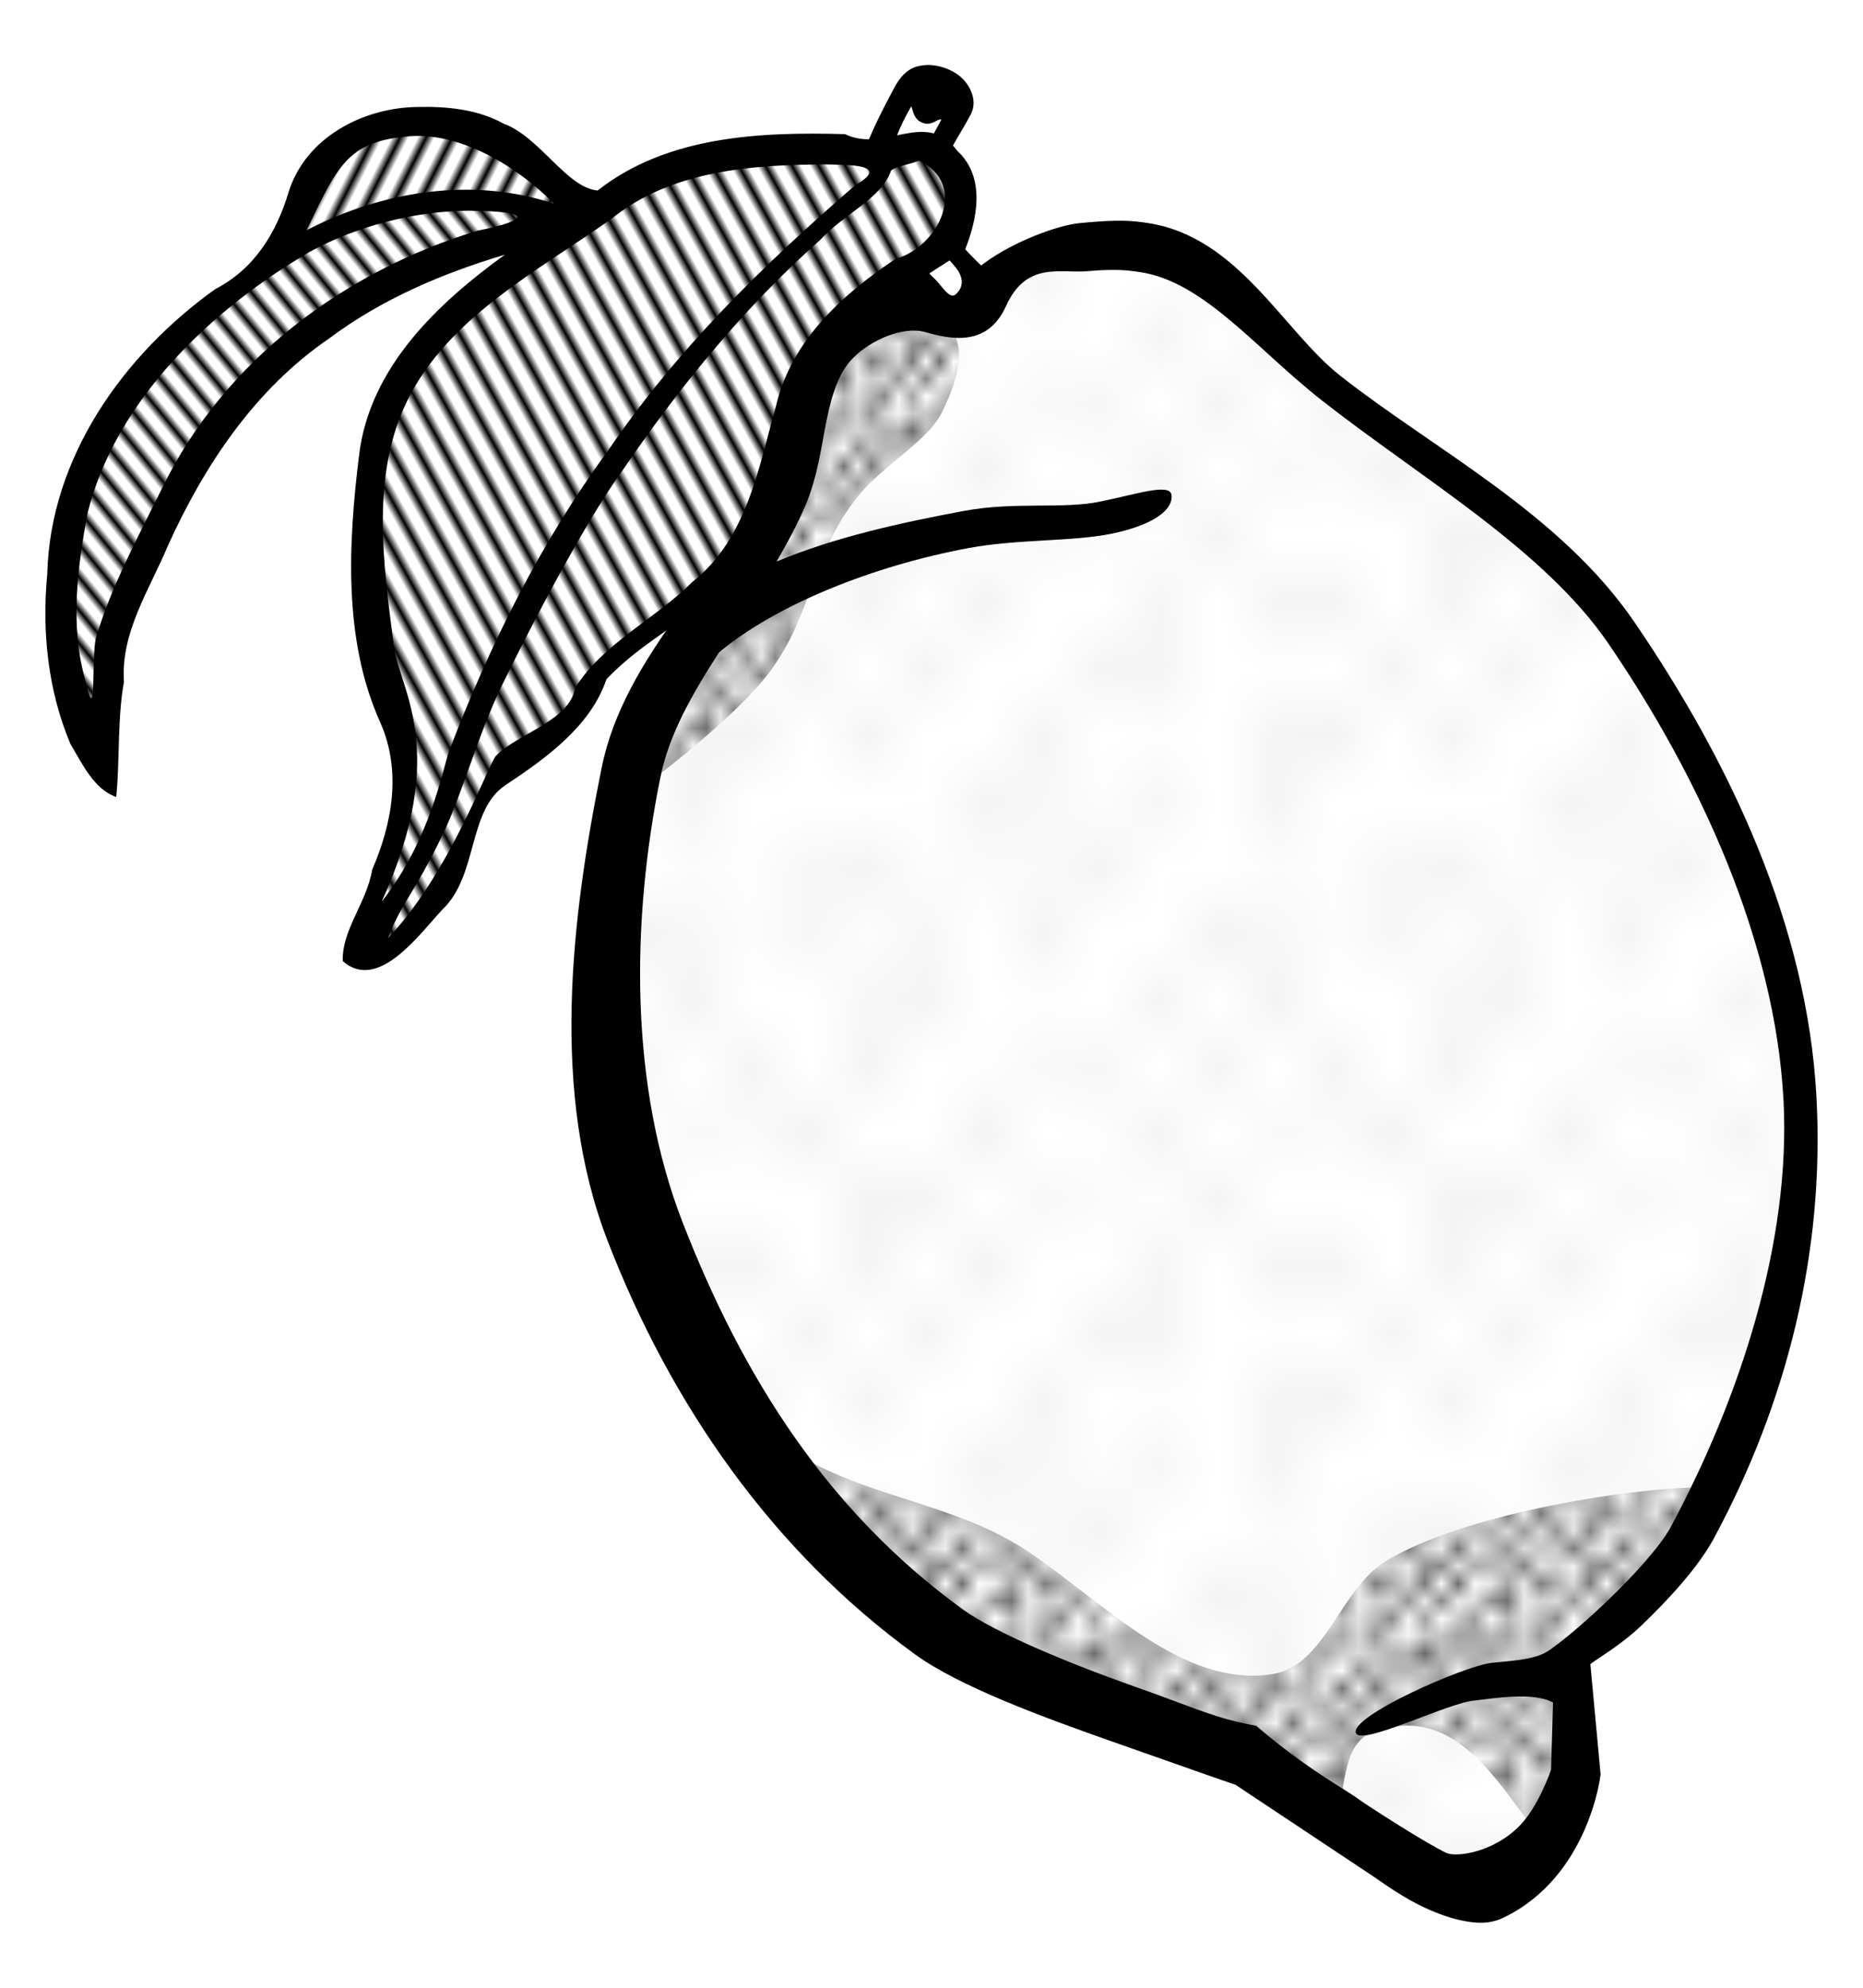 <?xml version="1.0" encoding="UTF-8" standalone="no"?>
<!-- Created with Inkscape (http://www.inkscape.org/) -->

<svg
   xmlns:dc="http://purl.org/dc/elements/1.1/"
   xmlns:cc="http://creativecommons.org/ns#"
   xmlns:rdf="http://www.w3.org/1999/02/22-rdf-syntax-ns#"
   xmlns:svg="http://www.w3.org/2000/svg"
   xmlns="http://www.w3.org/2000/svg"
   xmlns:xlink="http://www.w3.org/1999/xlink"
   xmlns:sodipodi="http://sodipodi.sourceforge.net/DTD/sodipodi-0.dtd"
   xmlns:inkscape="http://www.inkscape.org/namespaces/inkscape"
   width="30mm"
   height="32mm"
   viewBox="0 0 106.299 113.386"
   id="svg2"
   version="1.1"
   inkscape:version="0.91 r13725"
   sodipodi:docname="Zitrone.svg">
  <title
     id="title4136">lemon - lineart</title>
  <defs
     id="defs4">
    <pattern
       inkscape:collect="always"
       xlink:href="#Polkadots-med"
       id="pattern6322"
       patternTransform="matrix(3.33,0,0,3.785,-1.334,-0.167)" />
    <pattern
       inkscape:isstock="true"
       inkscape:stockid="Polka dots, medium"
       id="Polkadots-med"
       patternTransform="translate(0,0) scale(10,10)"
       height="10"
       width="10"
       patternUnits="userSpaceOnUse"
       inkscape:collect="always">
      <circle
         id="circle5210"
         r="0.15"
         cy="0.810"
         cx="2.567"
         style="fill:black;stroke:none" />
      <circle
         id="circle5212"
         r="0.15"
         cy="2.33"
         cx="3.048"
         style="fill:black;stroke:none" />
      <circle
         id="circle5214"
         r="0.15"
         cy="2.415"
         cx="4.418"
         style="fill:black;stroke:none" />
      <circle
         id="circle5216"
         r="0.15"
         cy="3.029"
         cx="1.844"
         style="fill:black;stroke:none" />
      <circle
         id="circle5218"
         r="0.15"
         cy="1.363"
         cx="6.08"
         style="fill:black;stroke:none" />
      <circle
         id="circle5220"
         r="0.15"
         cy="4.413"
         cx="5.819"
         style="fill:black;stroke:none" />
      <circle
         id="circle5222"
         r="0.15"
         cy="4.048"
         cx="4.305"
         style="fill:black;stroke:none" />
      <circle
         id="circle5224"
         r="0.15"
         cy="3.045"
         cx="5.541"
         style="fill:black;stroke:none" />
      <circle
         id="circle5226"
         r="0.15"
         cy="5.527"
         cx="4.785"
         style="fill:black;stroke:none" />
      <circle
         id="circle5228"
         r="0.15"
         cy="5.184"
         cx="2.667"
         style="fill:black;stroke:none" />
      <circle
         id="circle5230"
         r="0.15"
         cy="1.448"
         cx="7.965"
         style="fill:black;stroke:none" />
      <circle
         id="circle5232"
         r="0.15"
         cy="5.049"
         cx="7.047"
         style="fill:black;stroke:none" />
      <circle
         id="circle5234"
         r="0.15"
         cy="0.895"
         cx="4.340"
         style="fill:black;stroke:none" />
      <circle
         id="circle5236"
         r="0.15"
         cy="0.340"
         cx="7.125"
         style="fill:black;stroke:none" />
      <circle
         id="circle5238"
         r="0.15"
         cy="1.049"
         cx="9.553"
         style="fill:black;stroke:none" />
      <circle
         id="circle5240"
         r="0.15"
         cy="2.689"
         cx="7.006"
         style="fill:black;stroke:none" />
      <circle
         id="circle5242"
         r="0.15"
         cy="2.689"
         cx="8.909"
         style="fill:black;stroke:none" />
      <circle
         id="circle5244"
         r="0.15"
         cy="4.407"
         cx="9.315"
         style="fill:black;stroke:none" />
      <circle
         id="circle5246"
         r="0.15"
         cy="3.870"
         cx="7.820"
         style="fill:black;stroke:none" />
      <circle
         id="circle5248"
         r="0.15"
         cy="5.948"
         cx="8.270"
         style="fill:black;stroke:none" />
      <circle
         id="circle5250"
         r="0.15"
         cy="7.428"
         cx="7.973"
         style="fill:black;stroke:none" />
      <circle
         id="circle5252"
         r="0.15"
         cy="8.072"
         cx="9.342"
         style="fill:black;stroke:none" />
      <circle
         id="circle5254"
         r="0.15"
         cy="9.315"
         cx="8.206"
         style="fill:black;stroke:none" />
      <circle
         id="circle5256"
         r="0.15"
         cy="9.475"
         cx="9.682"
         style="fill:black;stroke:none" />
      <circle
         id="circle5258"
         r="0.15"
         cy="6.186"
         cx="9.688"
         style="fill:black;stroke:none" />
      <circle
         id="circle5260"
         r="0.15"
         cy="6.296"
         cx="3.379"
         style="fill:black;stroke:none" />
      <circle
         id="circle5262"
         r="0.15"
         cy="8.204"
         cx="2.871"
         style="fill:black;stroke:none" />
      <circle
         id="circle5264"
         r="0.15"
         cy="8.719"
         cx="4.59"
         style="fill:black;stroke:none" />
      <circle
         id="circle5266"
         r="0.15"
         cy="9.671"
         cx="3.181"
         style="fill:black;stroke:none" />
      <circle
         id="circle5268"
         r="0.15"
         cy="7.315"
         cx="5.734"
         style="fill:black;stroke:none" />
      <circle
         id="circle5270"
         r="0.15"
         cy="6.513"
         cx="6.707"
         style="fill:black;stroke:none" />
      <circle
         id="circle5272"
         r="0.15"
         cy="9.670"
         cx="5.730"
         style="fill:black;stroke:none" />
      <circle
         id="circle5274"
         r="0.15"
         cy="8.373"
         cx="6.535"
         style="fill:black;stroke:none" />
      <circle
         id="circle5276"
         r="0.15"
         cy="7.154"
         cx="4.37"
         style="fill:black;stroke:none" />
      <circle
         id="circle5278"
         r="0.15"
         cy="7.25"
         cx="0.622"
         style="fill:black;stroke:none" />
      <circle
         id="circle5280"
         r="0.15"
         cy="5.679"
         cx="0.831"
         style="fill:black;stroke:none" />
      <circle
         id="circle5282"
         r="0.15"
         cy="8.519"
         cx="1.257"
         style="fill:black;stroke:none" />
      <circle
         id="circle5284"
         r="0.15"
         cy="6.877"
         cx="1.989"
         style="fill:black;stroke:none" />
      <circle
         id="circle5286"
         r="0.15"
         cy="3.181"
         cx="0.374"
         style="fill:black;stroke:none" />
      <circle
         id="circle5288"
         r="0.15"
         cy="1.664"
         cx="1.166"
         style="fill:black;stroke:none" />
      <circle
         id="circle5290"
         r="0.15"
         cy="0.093"
         cx="1.151"
         style="fill:black;stroke:none" />
      <circle
         id="circle5292"
         r="0.15"
         cy="10.093"
         cx="1.151"
         style="fill:black;stroke:none" />
      <circle
         id="circle5294"
         r="0.15"
         cy="4.451"
         cx="1.302"
         style="fill:black;stroke:none" />
      <circle
         id="circle5296"
         r="0.15"
         cy="3.763"
         cx="3.047"
         style="fill:black;stroke:none" />
    </pattern>
    <pattern
       inkscape:collect="always"
       xlink:href="#Strips1_2"
       id="pattern6170"
       patternTransform="matrix(0.395,0.199,-0.763,1.511,4.807,-70.375)" />
    <pattern
       inkscape:collect="always"
       xlink:href="#Strips1_2"
       id="pattern6059"
       patternTransform="matrix(0.308,-0.251,1.239,1.52,0.519,-57.646)" />
    <pattern
       inkscape:collect="always"
       xlink:href="#Strips1_2"
       id="pattern5948"
       patternTransform="matrix(-0.387,0.215,-1.602,-2.886,-113.926,-20.879)" />
    <pattern
       inkscape:stockid="Stripes 1:2"
       id="Strips1_2"
       patternTransform="translate(0,0) scale(10,10)"
       height="1"
       width="3"
       patternUnits="userSpaceOnUse"
       inkscape:collect="always">
      <rect
         id="rect4950"
         height="2"
         width="1"
         y="-0.5"
         x="0"
         style="fill:black;stroke:none" />
    </pattern>
    <pattern
       inkscape:collect="always"
       xlink:href="#Polkadots-large"
       id="pattern5792"
       patternTransform="matrix(0.782,0,0,0.996,-0.955,-0.167)" />
    <pattern
       inkscape:collect="always"
       xlink:href="#Polkadots-large"
       id="pattern5698"
       patternTransform="matrix(0.943,0,0,0.996,-0.955,-0.167)" />
    <pattern
       inkscape:stockid="Polka dots, large"
       id="Polkadots-large"
       patternTransform="translate(0,0) scale(10,10)"
       height="10"
       width="10"
       patternUnits="userSpaceOnUse"
       inkscape:collect="always">
      <circle
         id="circle5388"
         r="0.45"
         cy="0.810"
         cx="2.567"
         style="fill:black;stroke:none" />
      <circle
         id="circle5390"
         r="0.45"
         cy="2.33"
         cx="3.048"
         style="fill:black;stroke:none" />
      <circle
         id="circle5392"
         r="0.45"
         cy="2.415"
         cx="4.418"
         style="fill:black;stroke:none" />
      <circle
         id="circle5394"
         r="0.45"
         cy="3.029"
         cx="1.844"
         style="fill:black;stroke:none" />
      <circle
         id="circle5396"
         r="0.45"
         cy="1.363"
         cx="6.08"
         style="fill:black;stroke:none" />
      <circle
         id="circle5398"
         r="0.45"
         cy="4.413"
         cx="5.819"
         style="fill:black;stroke:none" />
      <circle
         id="circle5400"
         r="0.45"
         cy="4.048"
         cx="4.305"
         style="fill:black;stroke:none" />
      <circle
         id="circle5402"
         r="0.45"
         cy="3.045"
         cx="5.541"
         style="fill:black;stroke:none" />
      <circle
         id="circle5404"
         r="0.45"
         cy="5.527"
         cx="4.785"
         style="fill:black;stroke:none" />
      <circle
         id="circle5406"
         r="0.45"
         cy="5.184"
         cx="2.667"
         style="fill:black;stroke:none" />
      <circle
         id="circle5408"
         r="0.45"
         cy="1.448"
         cx="7.965"
         style="fill:black;stroke:none" />
      <circle
         id="circle5410"
         r="0.45"
         cy="5.049"
         cx="7.047"
         style="fill:black;stroke:none" />
      <circle
         id="circle5412"
         r="0.45"
         cy="0.895"
         cx="4.340"
         style="fill:black;stroke:none" />
      <circle
         id="circle5414"
         r="0.45"
         cy="0.340"
         cx="7.125"
         style="fill:black;stroke:none" />
      <circle
         id="circle5416"
         r="0.45"
         cy="1.049"
         cx="9.553"
         style="fill:black;stroke:none" />
      <circle
         id="circle5418"
         r="0.45"
         cy="2.689"
         cx="7.006"
         style="fill:black;stroke:none" />
      <circle
         id="circle5420"
         r="0.45"
         cy="2.689"
         cx="8.909"
         style="fill:black;stroke:none" />
      <circle
         id="circle5422"
         r="0.45"
         cy="4.407"
         cx="9.315"
         style="fill:black;stroke:none" />
      <circle
         id="circle5424"
         r="0.45"
         cy="3.870"
         cx="7.820"
         style="fill:black;stroke:none" />
      <circle
         id="circle5426"
         r="0.45"
         cy="5.948"
         cx="8.270"
         style="fill:black;stroke:none" />
      <circle
         id="circle5428"
         r="0.45"
         cy="7.428"
         cx="7.973"
         style="fill:black;stroke:none" />
      <circle
         id="circle5430"
         r="0.45"
         cy="8.072"
         cx="9.342"
         style="fill:black;stroke:none" />
      <circle
         id="circle5432"
         r="0.45"
         cy="9.315"
         cx="8.206"
         style="fill:black;stroke:none" />
      <circle
         id="circle5434"
         r="0.45"
         cy="9.475"
         cx="9.682"
         style="fill:black;stroke:none" />
      <circle
         id="circle5436"
         r="0.45"
         cy="6.186"
         cx="9.688"
         style="fill:black;stroke:none" />
      <circle
         id="circle5438"
         r="0.45"
         cy="6.296"
         cx="3.379"
         style="fill:black;stroke:none" />
      <circle
         id="circle5440"
         r="0.45"
         cy="8.204"
         cx="2.871"
         style="fill:black;stroke:none" />
      <circle
         id="circle5442"
         r="0.45"
         cy="8.719"
         cx="4.59"
         style="fill:black;stroke:none" />
      <circle
         id="circle5444"
         r="0.45"
         cy="9.671"
         cx="3.181"
         style="fill:black;stroke:none" />
      <circle
         id="circle5446"
         r="0.45"
         cy="7.315"
         cx="5.734"
         style="fill:black;stroke:none" />
      <circle
         id="circle5448"
         r="0.45"
         cy="6.513"
         cx="6.707"
         style="fill:black;stroke:none" />
      <circle
         id="circle5450"
         r="0.45"
         cy="9.670"
         cx="5.730"
         style="fill:black;stroke:none" />
      <circle
         id="circle5452"
         r="0.45"
         cy="8.373"
         cx="6.535"
         style="fill:black;stroke:none" />
      <circle
         id="circle5454"
         r="0.45"
         cy="7.154"
         cx="4.37"
         style="fill:black;stroke:none" />
      <circle
         id="circle5456"
         r="0.45"
         cy="7.25"
         cx="0.622"
         style="fill:black;stroke:none" />
      <circle
         id="circle5458"
         r="0.45"
         cy="5.679"
         cx="0.831"
         style="fill:black;stroke:none" />
      <circle
         id="circle5460"
         r="0.45"
         cy="8.519"
         cx="1.257"
         style="fill:black;stroke:none" />
      <circle
         id="circle5462"
         r="0.45"
         cy="6.877"
         cx="1.989"
         style="fill:black;stroke:none" />
      <circle
         id="circle5464"
         r="0.45"
         cy="3.181"
         cx="0.374"
         style="fill:black;stroke:none" />
      <circle
         id="circle5466"
         r="0.45"
         cy="1.664"
         cx="1.166"
         style="fill:black;stroke:none" />
      <circle
         id="circle5468"
         r="0.45"
         cy="0.093"
         cx="1.151"
         style="fill:black;stroke:none" />
      <circle
         id="circle5470"
         r="0.45"
         cy="10.093"
         cx="1.151"
         style="fill:black;stroke:none" />
      <circle
         id="circle5472"
         r="0.45"
         cy="4.451"
         cx="1.302"
         style="fill:black;stroke:none" />
      <circle
         id="circle5474"
         r="0.45"
         cy="3.763"
         cx="3.047"
         style="fill:black;stroke:none" />
    </pattern>
  </defs>
  <sodipodi:namedview
     id="base"
     pagecolor="#ffffff"
     bordercolor="#666666"
     borderopacity="1.0"
     inkscape:pageopacity="0.0"
     inkscape:pageshadow="2"
     inkscape:zoom="1"
     inkscape:cx="0.58502332"
     inkscape:cy="71.120852"
     inkscape:document-units="mm"
     inkscape:current-layer="layer2"
     showgrid="false"
     inkscape:window-width="2560"
     inkscape:window-height="1321"
     inkscape:window-x="0"
     inkscape:window-y="0"
     inkscape:window-maximized="1"
     borderlayer="true"
     inkscape:snap-global="false"
     fit-margin-top="1"
     fit-margin-right="1"
     fit-margin-bottom="1"
     fit-margin-left="1" />
  <g
     inkscape:groupmode="layer"
     id="layer2"
     inkscape:label="Ebene 2"
     transform="translate(2.57,2.354)">
    <path
       style="fill:#ffffff;fill-rule:evenodd;stroke:#ff00ff;stroke-width:0.291;stroke-linecap:butt;stroke-linejoin:miter;stroke-miterlimit:4;stroke-dasharray:none;stroke-opacity:1"
       d="m 49.825,15.492 c -4.611,-0.125 -5.66,3.497 -6.699,6.565 -1.96,5.784 -5.32,9.513 -7.034,13.666 -3.726,9.028 -6.108,19.631 -3.618,29.074 2.882,10.926 11.251,20.341 20.232,27.199 4.479,3.42 10.796,3.465 15.743,6.163 3.482,1.899 6.947,5.969 10.786,6.967 2.415,0.628 4.502,0.862 6.297,-0.871 2.873,-2.774 1.348,-7.914 1.407,-11.456 1.913,-2.131 5.132,-4.114 6.766,-6.9 3.555,-6.061 6.037,-13.078 6.364,-20.098 C 100.437,57.906 98.271,49.841 95.045,42.624 92.793,37.588 89.167,33.19 85.331,29.225 80.849,24.594 74.475,21.424 70.057,17.368 65.789,13.45 61.934,9.751 57.596,11.874 c -2.566,1.256 -4.915,3.695 -7.771,3.618 z"
       id="path4205"
       inkscape:connector-curvature="0"
       sodipodi:nodetypes="ssssscsscsssssss" />
    <path
       style="fill:url(#pattern5698);fill-opacity:1;fill-rule:evenodd;stroke:none;stroke-width:1px;stroke-linecap:butt;stroke-linejoin:miter;stroke-opacity:1"
       d="m 38.571,76.79 c 5.068,6.486 12.025,5.663 17.552,9.379 4.31,2.897 8.808,7.799 13.934,6.967 2.993,-0.486 3.844,-4.851 6.431,-6.431 5.59,-3.414 18.787,-4.734 19.026,-4.02 -2.488,3.394 -3.214,5.985 -8.307,9.379 l 0.402,7.905 -1.876,3.082 c -2.815,-3.613 -5.192,-8.395 -10.049,-6.565 -1.836,0.743 -1.377,3.724 -2.144,4.823 0,0 -4.293,-2.89 -5.627,-3.484 C 61.813,95.113 55.045,93.506 49.691,89.518 45.173,86.152 38.571,76.79 38.571,76.79 Z"
       id="path4217"
       inkscape:connector-curvature="0"
       sodipodi:nodetypes="csssccccccssc" />
    <path
       style="fill:url(#pattern6322);fill-opacity:1;fill-rule:evenodd;stroke:#ff00ff;stroke-width:0.291;stroke-linecap:butt;stroke-linejoin:miter;stroke-miterlimit:4;stroke-dasharray:none;stroke-opacity:1"
       d="m 49.788,15.449 c -4.611,-0.125 -5.66,3.497 -6.699,6.565 -1.96,5.784 -5.32,9.513 -7.034,13.666 -3.726,9.028 -6.108,19.631 -3.618,29.074 2.882,10.926 11.251,20.341 20.232,27.199 4.479,3.42 10.796,3.465 15.743,6.163 3.482,1.899 6.947,5.969 10.786,6.967 2.415,0.628 4.502,0.862 6.297,-0.871 2.873,-2.774 1.348,-7.914 1.407,-11.456 1.913,-2.131 5.132,-4.114 6.766,-6.9 3.555,-6.061 6.037,-13.078 6.364,-20.098 0.368,-7.897 -1.798,-15.962 -5.024,-23.179 -2.251,-5.036 -5.878,-9.434 -9.714,-13.398 -4.482,-4.632 -10.856,-7.802 -15.274,-11.858 -4.268,-3.918 -8.122,-7.617 -12.46,-5.493 -2.566,1.256 -4.915,3.695 -7.771,3.618 z"
       id="path4205-0"
       inkscape:connector-curvature="0"
       sodipodi:nodetypes="ssssscsscsssssss" />
    <path
       style="fill:url(#pattern5792);fill-opacity:1;fill-rule:evenodd;stroke:none;stroke-width:0.645;stroke-linecap:butt;stroke-linejoin:miter;stroke-miterlimit:4;stroke-dasharray:none;stroke-opacity:1"
       d="m 33.479,43.026 c 0,0 2.841,-6.228 4.555,-9.781 1.064,-2.206 2.956,-4.34 4.301,-7.406 1.201,-2.737 1.83,-6.434 3.202,-8.136 1.54,-1.909 5.091,-1.876 5.091,-1.876 0,0 3.023,0.377 0.536,5.359 -0.83,1.663 -3.354,2.979 -4.823,4.823 -2.628,3.298 -2.465,6.513 -4.957,9.915 -2.093,2.857 -7.905,7.101 -7.905,7.101 z"
       id="path5700"
       inkscape:connector-curvature="0"
       sodipodi:nodetypes="cssscsssc" />
    <path
       style="color:#000000;font-style:normal;font-variant:normal;font-weight:normal;font-stretch:normal;font-size:medium;line-height:normal;font-family:sans-serif;text-indent:0;text-align:start;text-decoration:none;text-decoration-line:none;text-decoration-style:solid;text-decoration-color:#000000;letter-spacing:normal;word-spacing:normal;text-transform:none;direction:ltr;block-progression:tb;writing-mode:lr-tb;baseline-shift:baseline;text-anchor:start;white-space:normal;clip-rule:nonzero;display:inline;overflow:visible;visibility:visible;opacity:1;isolation:auto;mix-blend-mode:normal;color-interpolation:sRGB;color-interpolation-filters:linearRGB;solid-color:#000000;solid-opacity:1;fill:#000000;fill-opacity:1;fill-rule:evenodd;stroke:none;stroke-width:2.835;stroke-linecap:butt;stroke-linejoin:miter;stroke-miterlimit:4;stroke-dasharray:none;stroke-dashoffset:0;stroke-opacity:1;color-rendering:auto;image-rendering:auto;shape-rendering:auto;text-rendering:auto;enable-background:accumulate"
       d="m 53.632,12.627 c -1.277,0.941 -2.548,1.151 -3.036,1.152 -2.439,0.002 -4.866,0.628 -6.516,2.303 -1.413,1.434 -1.911,3.256 -2.254,4.92 -0.343,1.664 -0.561,3.239 -1.07,4.418 -2.186,5.061 -7.694,9.596 -8.994,16.008 -1.765,8.706 -2.927,18.582 0.352,27.038 3.6,9.282 9.36,17.626 17.543,23.561 2.488,1.804 7.221,3.546 10.985,4.874 3.62,1.277 7.048,2.483 7.281,2.551 l 7.809,5.191 c 0.517,0.344 1.709,1.237 3.058,1.852 0.703,0.32 1.419,0.582 2.141,0.721 0.722,0.139 1.485,0.204 2.289,-0.184 4.858,-2.338 5.527,-8.098 5.527,-8.098 l 0.01,-0.074 -0.584,-6.287 c 0.35,-0.293 1.713,-1.055 2.917,-2.207 1.469,-1.405 3.223,-3.285 4.132,-4.971 4.136,-7.674 6.337,-16.282 5.851,-25.193 C 100.54,50.394 96.11,41.072 90.693,33.14 86.456,26.935 79.305,23.324 73.913,19.088 70.642,16.518 68.091,11.151 62.924,10.368 c -0.811,-0.123 -1.6,-0.225 -3.901,0.006 -1.294,0.13 -3.788,1.072 -5.391,2.253 z m 8.866,0.544 c 3.633,0.551 6.599,4.365 10.326,7.293 5.654,4.442 12.696,8.501 16.381,13.896 5.222,7.647 9.494,16.963 9.986,25.994 0.443,8.128 -2.502,17.103 -6.463,24.451 -0.555,1.029 -2.117,2.751 -3.504,4.078 -1.387,1.327 -2.434,2.207 -3.348,2.865 -0.755,0.543 -1.846,0.607 -3.296,0.745 -1.56,0.149 -8.299,3.122 -7.767,4.039 0.386,0.666 5.237,-1.74 6.71,-1.88 0.912,-0.087 3.355,-0.542 4.52,0.11 l -0.113,3.82 c -0.009,0.057 -0.704,2.067 -1.746,3.16 -1.505,1.579 -3.66,1.857 -4.217,1.603 -1.113,-0.507 -4.64,-2.786 -4.958,-3.027 C 74.2,99.705 72.072,98.625 69.104,96.09 66.659,95.632 65.833,95.144 62.155,93.847 58.476,92.549 54.21,90.787 52.364,89.448 44.716,83.902 39.839,76.295 36.368,67.345 33.366,59.604 33.423,50.309 35.11,41.989 c 0.503,-2.48 1.829,-4.776 3.346,-7.127 3.245,-2.717 8.771,-4.932 14.212,-5.948 2.823,-0.527 5.915,-0.366 8.154,-0.818 2.239,-0.453 3.558,-1.294 3.453,-2.21 -0.081,-0.706 -1.985,-0.05 -4.11,0.38 -2.125,0.43 -4.847,-0.014 -7.732,0.524 -3.548,0.663 -7.351,1.489 -10.695,2.889 0.586,-1.008 1.148,-2.04 1.621,-3.135 0.734,-1.7 0.932,-3.46 1.244,-4.971 0.312,-1.511 0.708,-2.702 1.496,-3.502 0.986,-1.001 2.826,-1.836 4.096,-1.486 1.414,0.389 3.554,0.917 4.64,-1.486 1.157,-2.561 3.077,-1.848 4.648,-1.984 1.571,-0.136 2.257,-0.059 3.016,0.056 z"
       id="path4169"
       inkscape:connector-curvature="0"
       sodipodi:nodetypes="ssssssssscsssscccsssssssssssssssssccssssscsscssssscsssssssss" />
    <path
       style="fill:#ffffff;fill-rule:evenodd;stroke:#ff6600;stroke-width:0.291;stroke-linecap:butt;stroke-linejoin:miter;stroke-miterlimit:4;stroke-dasharray:none;stroke-opacity:1"
       d="m 53.577,13.482 c -0.04,1.615 -1.051,1.934 -2.144,2.144 -1.585,-1.631 -3.207,-2.862 -4.622,-6.364 l 1.34,-4.689 1.809,-2.613 2.613,1.742 c -1.12,1.024 -1.873,2.415 -2.278,4.153 -0.603,1.535 -0.018,2.22 0.603,2.881 0.8,1.66 1.701,2.515 2.68,2.747 z"
       id="path4207"
       inkscape:connector-curvature="0"
       sodipodi:nodetypes="ccccccccc" />
    <path
       style="color:#000000;font-style:normal;font-variant:normal;font-weight:normal;font-stretch:normal;font-size:medium;line-height:normal;font-family:sans-serif;text-indent:0;text-align:start;text-decoration:none;text-decoration-line:none;text-decoration-style:solid;text-decoration-color:#000000;letter-spacing:normal;word-spacing:normal;text-transform:none;direction:ltr;block-progression:tb;writing-mode:lr-tb;baseline-shift:baseline;text-anchor:start;white-space:normal;clip-rule:nonzero;display:inline;overflow:visible;visibility:visible;opacity:1;isolation:auto;mix-blend-mode:normal;color-interpolation:sRGB;color-interpolation-filters:linearRGB;solid-color:#000000;solid-opacity:1;fill:#000000;fill-opacity:1;fill-rule:evenodd;stroke:none;stroke-width:1.772;stroke-linecap:butt;stroke-linejoin:miter;stroke-miterlimit:4;stroke-dasharray:none;stroke-dashoffset:0;stroke-opacity:1;color-rendering:auto;image-rendering:auto;shape-rendering:auto;text-rendering:auto;enable-background:accumulate"
       d="m 49.754,1.44 c -0.605,0.163 -1.008,0.667 -1.293,1.201 -0.837,1.569 -1.667,3.169 -2.12,4.896 -0.308,1.175 -0.233,2.456 0.328,3.548 0.795,1.547 2.004,2.829 3.193,4.079 0.51,0.536 1.111,1.057 1.891,1.113 1.034,0.075 1.868,-0.774 2.124,-1.712 0.103,-0.378 0.153,-0.764 0.204,-1.15 -1.243,-1.132 -2.48,-2.361 -3.179,-3.91 -0.311,-0.69 0.037,-1.46 0.257,-2.131 0.377,-1.15 1.106,-2.143 1.664,-3.208 C 53.257,3.338 52.73,2.302 51.959,1.821 51.311,1.417 50.5,1.239 49.754,1.44 Z m 0.125,3.112 c 0.653,0.434 1.075,-0.211 1.26,-0.075 -0.754,1.401 -1.604,2.737 -1.601,4.371 0.002,1.686 1.435,2.836 2.436,4.074 0.333,0.412 0.551,1.037 -0.032,1.53 -0.335,0.283 -0.819,-0.552 -1.126,-0.846 -1.159,-1.111 -2.241,-2.403 -2.786,-3.933 -0.301,-0.844 -0.227,-1.795 0.024,-2.615 0.422,-1.383 0.646,-2.1 1.37,-3.345 0.088,0.178 0.127,0.621 0.455,0.84 z"
       id="path4200"
       inkscape:connector-curvature="0"
       sodipodi:nodetypes="ssssssscsssssscsssssscs" />
    <path
       style="fill:#ffffff;fill-rule:evenodd;stroke:#112b00;stroke-width:0.291;stroke-linecap:butt;stroke-linejoin:miter;stroke-miterlimit:4;stroke-dasharray:none;stroke-opacity:1"
       d="M 47.748,6.716 C 47.2,5.62 38.681,6.301 37.499,6.582 c -0.958,0.228 -9.016,4.72 -10.116,5.761 -4.694,4.446 -6.861,5.62 -8.173,8.709 -2.786,6.559 -0.471,12.07 0.804,17.619 0.859,3.742 0.443,5.959 -0.536,8.039 l -1.474,4.555 1.541,0.804 3.216,-3.685 c 0,0 1.486,-4.991 3.082,-6.967 1.145,-1.418 3.191,-1.871 4.421,-3.216 0.615,-0.672 0.798,-1.666 1.407,-2.345 1.703,-1.898 3.911,-2.959 6.096,-4.622 1.989,-1.514 3.027,-4.2 3.819,-7.302 0.889,-3.482 2.067,-6.897 4.823,-8.843 l 5.694,-4.02 C 52.416,9.155 52.619,7.286 50.83,6.247 Z"
       id="path4209"
       inkscape:connector-curvature="0"
       sodipodi:nodetypes="cssssccccssssssccc" />
    <path
       style="fill:#ffffff;fill-rule:evenodd;stroke:#112b00;stroke-width:0.291;stroke-linecap:butt;stroke-linejoin:miter;stroke-miterlimit:4;stroke-dasharray:none;stroke-opacity:1"
       d="M 30.465,9.664 C 27.651,7.244 25.591,5.127 22.76,4.572 20.41,4.112 16.957,5.556 15.726,7.252 14.468,8.986 13.749,10.322 13.047,12.142 l 6.967,-2.613 c 3.257,-1.221 6.997,-0.819 9.245,0.737 z"
       id="path4211"
       inkscape:connector-curvature="0"
       sodipodi:nodetypes="csscscc" />
    <path
       style="fill:#ffffff;fill-rule:evenodd;stroke:#22280b;stroke-width:0.291;stroke-linecap:butt;stroke-linejoin:miter;stroke-miterlimit:4;stroke-dasharray:none;stroke-opacity:1"
       d="m 29.259,9.865 c 0,0 -5.72,-1.088 -8.508,-0.536 -3.899,0.772 -7.662,2.684 -10.719,5.225 -3.867,3.215 -7.025,8.124 -8.709,12.862 -1.529,4.302 0.969,12.679 1.809,13.398 0,0 0.029,-5.048 0.737,-7.436 C 5.125,29.137 7.165,25.014 9.965,21.588 12.468,18.526 15.818,16.187 19.21,14.152 22.333,12.279 29.259,9.865 29.259,9.865 Z"
       id="path4213"
       inkscape:connector-curvature="0"
       sodipodi:nodetypes="cssscsssc" />
    <path
       style="fill:url(#pattern5948);fill-opacity:1;fill-rule:evenodd;stroke:#7ade38;stroke-width:0.291;stroke-linecap:butt;stroke-linejoin:miter;stroke-miterlimit:4;stroke-dasharray:none;stroke-opacity:1"
       d="m 47.977,6.753 c -0.548,-1.096 -9.068,-0.415 -10.25,-0.134 -0.958,0.228 -9.016,4.72 -10.116,5.761 -4.694,4.446 -6.861,5.62 -8.173,8.709 -2.786,6.559 -0.471,12.07 0.804,17.619 0.859,3.742 0.443,5.959 -0.536,8.039 l -1.474,4.555 1.541,0.804 3.216,-3.685 c 0,0 1.486,-4.991 3.082,-6.967 1.145,-1.418 3.191,-1.871 4.421,-3.216 0.615,-0.672 0.798,-1.666 1.407,-2.345 1.703,-1.898 3.911,-2.959 6.096,-4.622 1.989,-1.514 3.027,-4.2 3.819,-7.302 0.889,-3.482 2.067,-6.897 4.823,-8.843 L 52.331,11.107 C 52.645,9.192 52.848,7.323 51.058,6.284 Z"
       id="path4209-4"
       inkscape:connector-curvature="0"
       sodipodi:nodetypes="cssssccccssssssccc" />
    <path
       style="fill:url(#pattern6059);fill-opacity:1;fill-rule:evenodd;stroke:#afcc3d;stroke-width:0.291;stroke-linecap:butt;stroke-linejoin:miter;stroke-miterlimit:4;stroke-dasharray:none;stroke-opacity:1"
       d="m 29.262,9.859 c 0,0 -5.72,-1.088 -8.508,-0.536 -3.899,0.772 -7.662,2.684 -10.719,5.225 -3.867,3.215 -7.025,8.124 -8.709,12.862 -1.529,4.302 0.969,12.679 1.809,13.398 0,0 0.029,-5.048 0.737,-7.436 1.257,-4.242 3.296,-8.365 6.096,-11.791 2.503,-3.062 5.853,-5.402 9.245,-7.436 3.123,-1.873 10.049,-4.287 10.049,-4.287 z"
       id="path4213-2"
       inkscape:connector-curvature="0"
       sodipodi:nodetypes="cssscsssc" />
    <path
       style="fill:url(#pattern6170);fill-opacity:1;fill-rule:evenodd;stroke:#8fe755;stroke-width:0.291;stroke-linecap:butt;stroke-linejoin:miter;stroke-miterlimit:4;stroke-dasharray:none;stroke-opacity:1"
       d="m 30.527,9.622 c -2.814,-2.419 -4.874,-4.537 -7.704,-5.091 -2.35,-0.46 -5.803,0.984 -7.034,2.68 -1.259,1.734 -1.977,3.07 -2.68,4.89 l 6.967,-2.613 c 3.257,-1.221 6.997,-0.819 9.245,0.737 z"
       id="path4211-3"
       inkscape:connector-curvature="0"
       sodipodi:nodetypes="csscscc" />
    <path
       style="color:#000000;font-style:normal;font-variant:normal;font-weight:normal;font-stretch:normal;font-size:medium;line-height:normal;font-family:sans-serif;text-indent:0;text-align:start;text-decoration:none;text-decoration-line:none;text-decoration-style:solid;text-decoration-color:#000000;letter-spacing:normal;word-spacing:normal;text-transform:none;direction:ltr;block-progression:tb;writing-mode:lr-tb;baseline-shift:baseline;text-anchor:start;white-space:normal;clip-rule:nonzero;display:inline;overflow:visible;visibility:visible;opacity:1;isolation:auto;mix-blend-mode:normal;color-interpolation:sRGB;color-interpolation-filters:linearRGB;solid-color:#000000;solid-opacity:1;fill:#000000;fill-opacity:1;fill-rule:evenodd;stroke:none;stroke-width:1.772;stroke-linecap:butt;stroke-linejoin:miter;stroke-miterlimit:4;stroke-dasharray:none;stroke-dashoffset:0;stroke-opacity:1;color-rendering:auto;image-rendering:auto;shape-rendering:auto;text-rendering:auto;enable-background:accumulate"
       d="M 21.278,3.747 C 18.155,3.778 14.876,5.477 13.899,8.598 13.196,10.939 11.942,12.986 9.716,14.134 4.465,17.888 0.299,23.74 0.127,30.372 c -0.311,3.294 0.029,6.634 1.317,9.703 0.715,1.201 1.341,2.574 2.616,3.036 0.211,-1.98 0.059,-4.502 0.442,-6.562 -0.196,-2.84 1.457,-5.258 2.509,-7.776 2.078,-4.592 4.976,-8.934 9.193,-11.815 2.992,-2.244 6.467,-3.718 10.032,-4.784 -3.845,2.784 -7.698,6.416 -8.314,11.403 -0.627,5.081 -0.908,10.567 1.19,15.245 1.25,2.788 0.699,5.788 -0.445,8.43 -0.315,1.892 -1.739,3.442 -1.68,5.218 2.016,1.777 4.366,-1.528 5.675,-2.931 2.059,-1.933 1.438,-5.664 3.608,-7.106 2.25,-1.495 4.849,-3.329 5.76,-6.036 2.734,-2.886 6.15,-3.841 8.185,-7.406 2.457,-3.991 2.405,-9.553 6.283,-12.707 1.819,-1.647 3.855,-3.039 5.958,-4.297 0.743,-1.829 1.232,-4.217 -0.396,-5.727 C 50.261,3.814 47.946,6.412 45.641,5.297 40.809,5.163 35.499,5.394 31.532,8.512 29.771,8.368 28.236,5.461 26.178,4.707 24.698,3.88 22.944,3.711 21.278,3.747 Z M 20.523,5.445 C 23.604,5.056 27.019,7.2 29.036,9.266 24.382,7.707 19.22,8.553 14.93,10.774 16.66,7.164 17.251,5.768 20.523,5.445 Z m 29.333,1.358 c 2.88,1.356 1.128,4.931 -1.317,5.605 -3.036,2.021 -5.94,4.653 -6.818,8.343 -1.01,3.579 -1.667,7.614 -4.771,10.077 -2.095,2.109 -5.113,3.506 -6.712,6.07 -0.283,1.856 -3.352,2.631 -4.512,3.867 -0.429,0.457 -2.63,6.692 -6.149,10.385 0.726,-1.952 1.436,-2.445 3.081,-5.829 1.149,-2.363 2.038,-5.774 3.428,-8.612 2.565,-5.233 5.223,-9.977 6.808,-12.147 3.247,-4.778 7.008,-9.395 11.324,-13.221 1.363,-1.495 3.529,-2.383 4.051,-3.96 0.226,-0.242 1.298,-0.407 1.586,-0.579 z m -5.312,0.221 c 1.255,0.034 3.789,-0.032 1.683,1.188 -5.228,4.521 -10.205,9.4 -14.105,15.14 -3.831,5.216 -6.727,11.036 -9.044,17.072 -0.381,0.992 -1.008,4.974 -3.87,8.658 3.908,-8.594 1.013,-12.107 0.694,-14.587 -0.598,-4.648 -1.342,-9.763 0.791,-14.044 2.369,-4.755 7.432,-7.342 11.648,-10.341 3.402,-2.742 8.005,-3.074 12.202,-3.085 z m -20.352,2.641 c 4.561,0.038 2.504,0.748 0.512,1.132 -7.602,2.289 -14.506,7.442 -18.012,14.673 -1.369,2.777 -2.885,5.554 -3.776,8.517 -0.316,1.172 0.083,5.533 -0.658,2.315 -0.831,-3.046 -0.401,-6.31 0.164,-9.373 1.616,-6.499 7.151,-11.695 12.686,-14.92 2.661,-1.464 6.027,-2.334 9.084,-2.345 z"
       id="path4175"
       inkscape:connector-curvature="0"
       sodipodi:nodetypes="ccccccccccsscccsccccccccccccccccccscsscccccccscsscccccccccc" />
  </g>
</svg>
